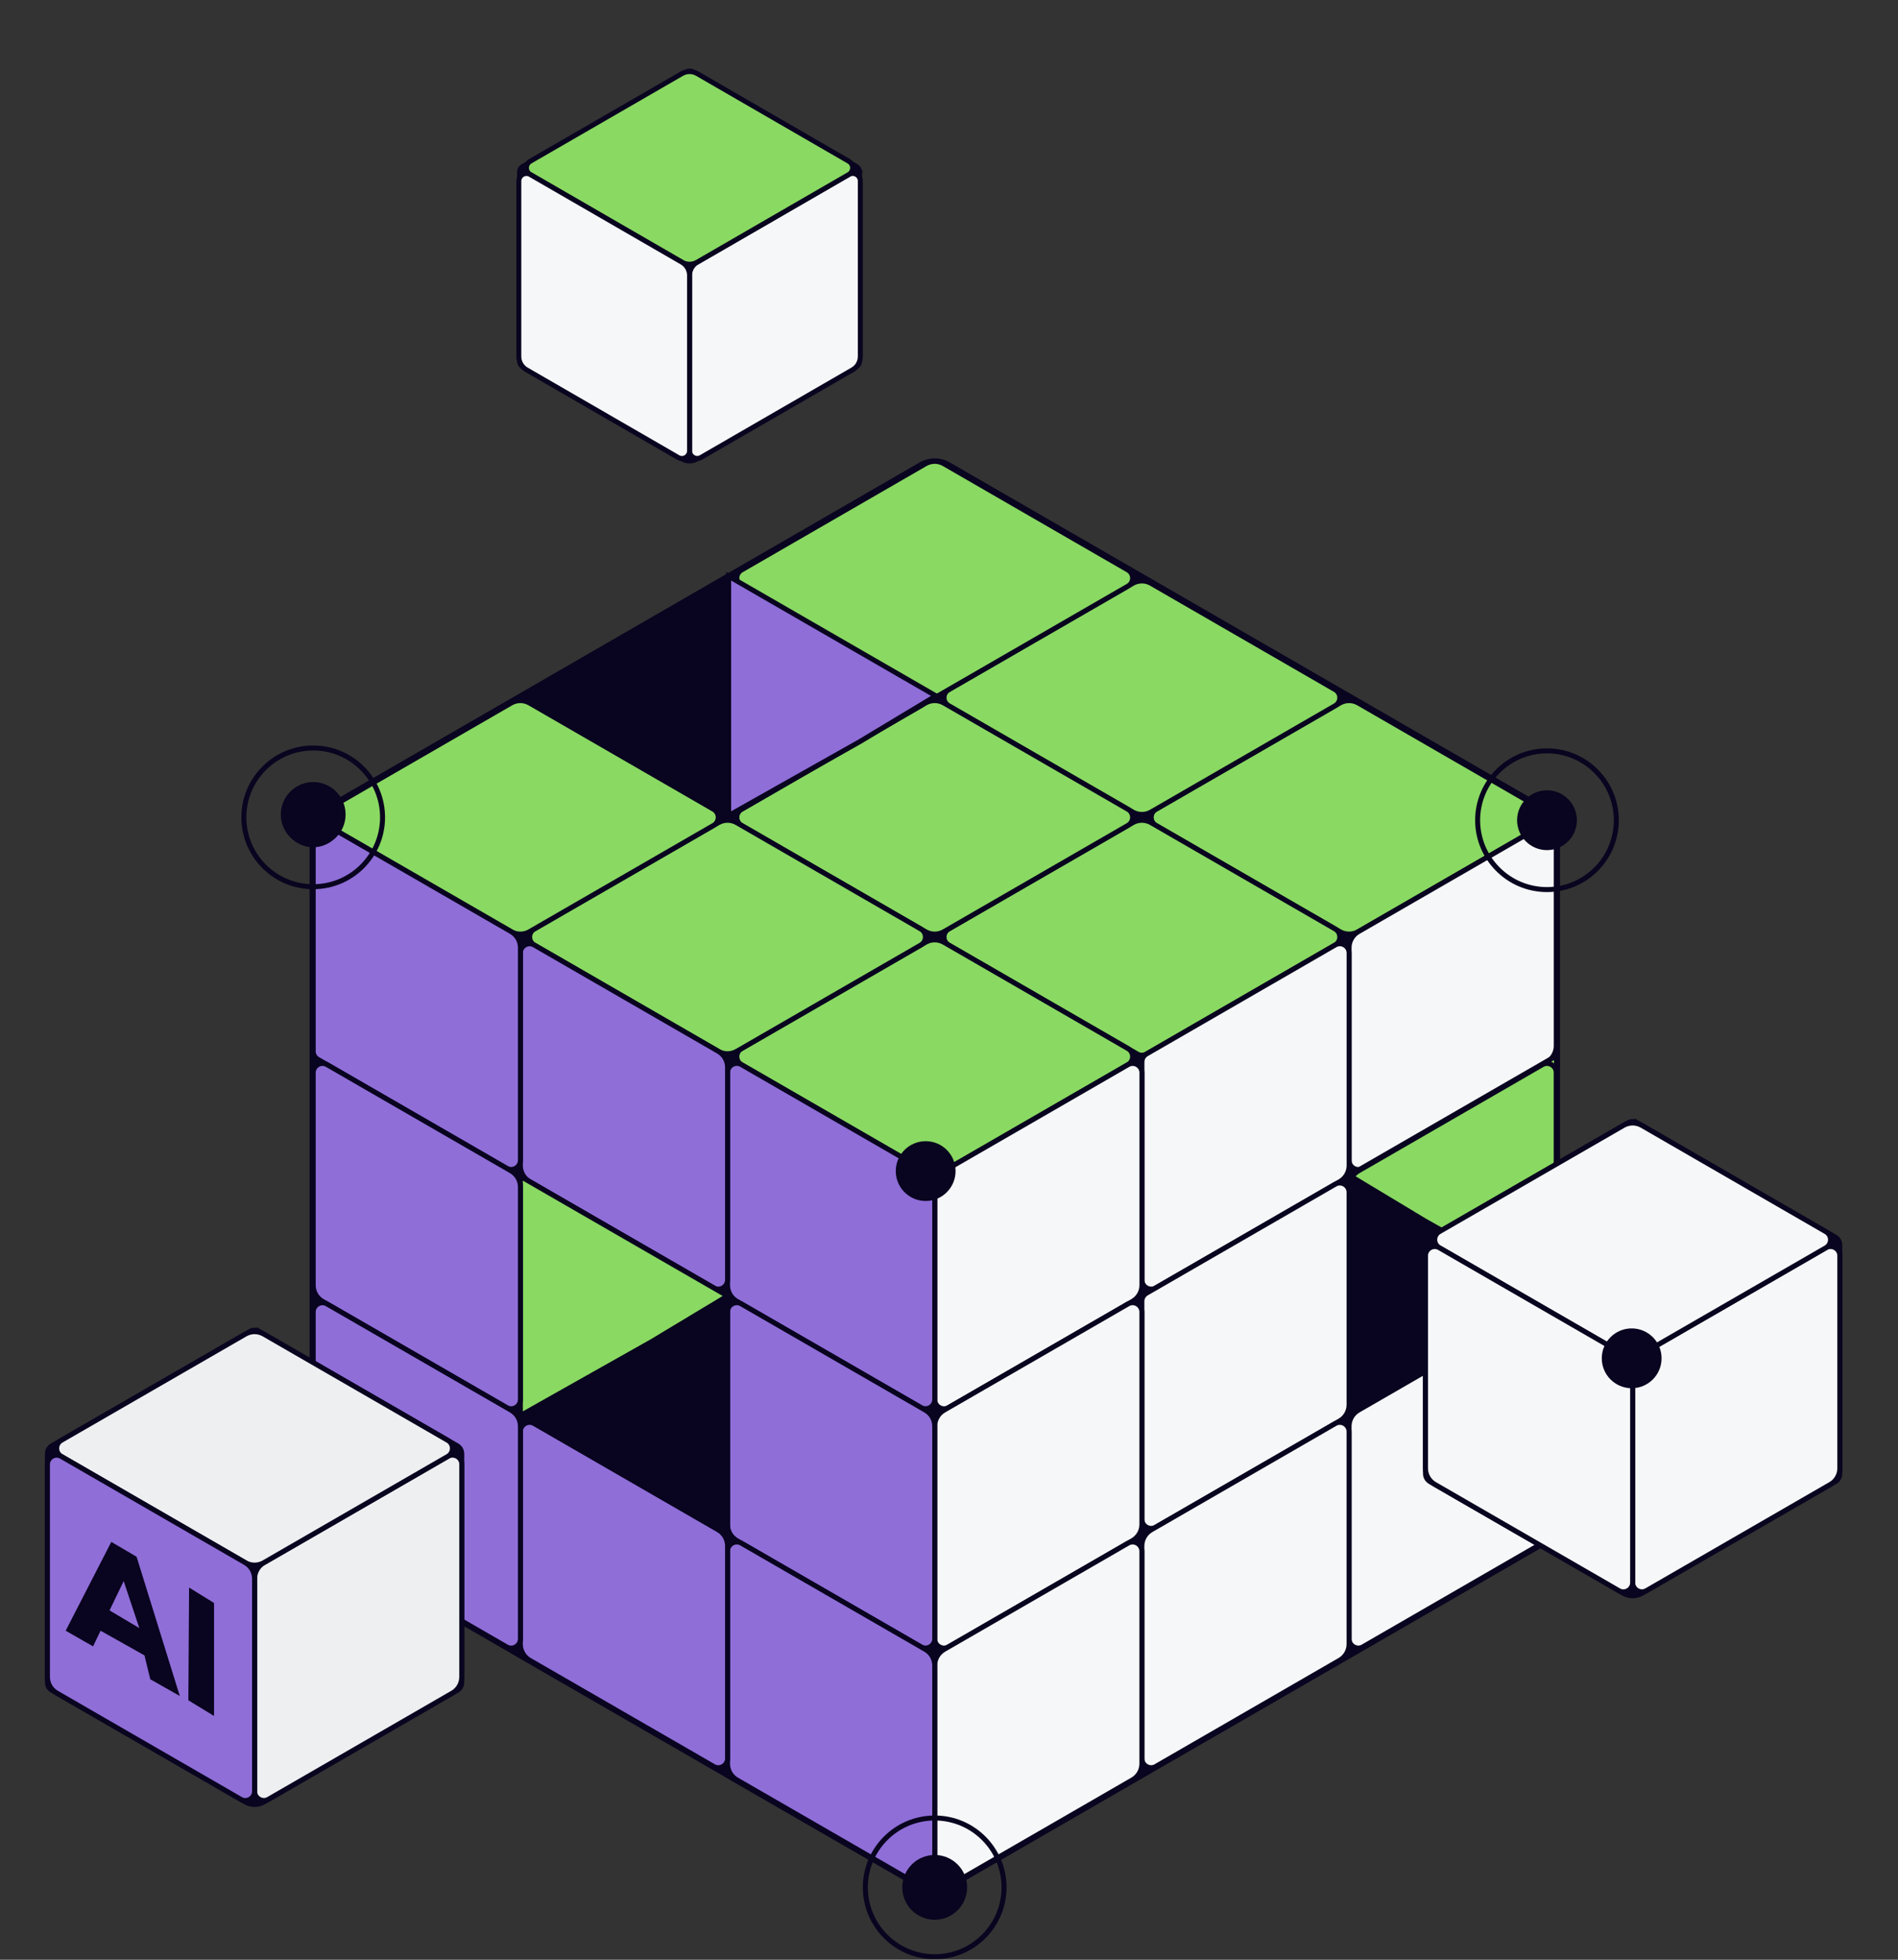 <svg width="372" height="384" viewBox="0 0 372 384" fill="none" xmlns="http://www.w3.org/2000/svg">
<rect x="0" y="0" width="372" height="384" fill="#333333" stroke="none"/>
<g clip-path="url(#clip0_1140_20398)">
<path d="M180.636 91.234C182.226 90.317 184.179 90.317 185.769 91.234L302.456 158.594C304.046 159.511 305.027 161.21 305.027 163.045V204.006C305.027 205.841 305.027 211.909 305.027 215.87V250.899C305.027 252.734 305.027 258.802 305.027 262.763V298.655C305.027 299.954 304.327 301.153 303.21 301.798C303.21 301.798 222.842 348.201 221.252 349.118L185.033 370.03C183.906 370.675 182.526 370.675 181.399 370.03L142.6 347.646V347.628L102.003 324.2V324.182L63.222 301.807C62.096 301.162 61.405 299.954 61.405 298.664V162.173C61.405 160.874 62.096 159.675 63.213 159.03L180.636 91.234Z" fill="#09041F" stroke="#09041F" stroke-width="1.467" stroke-miterlimit="10"/>
<path d="M302.293 158.584L266.228 137.763C265.102 137.118 263.721 137.118 262.595 137.763L226.539 158.584C225.331 159.284 225.331 161.028 226.539 161.727L262.595 182.548C263.721 183.193 265.102 183.193 266.228 182.548L302.293 161.727C303.501 161.028 303.501 159.284 302.293 158.584Z" fill="#8AD962" stroke="#09041F" stroke-width="0.978" stroke-miterlimit="10"/>
<path d="M261.686 135.138L225.621 114.317C224.495 113.672 223.114 113.672 221.988 114.317L185.932 135.138C184.724 135.837 184.724 137.582 185.932 138.281L221.988 159.102C223.114 159.747 224.495 159.747 225.621 159.102L261.686 138.281C262.894 137.582 262.894 135.837 261.686 135.138Z" fill="#8AD962" stroke="#09041F" stroke-width="0.978" stroke-miterlimit="10"/>
<path d="M221.079 111.7L185.015 90.879C183.888 90.234 182.508 90.234 181.381 90.879L145.326 111.7C144.118 112.4 144.118 114.144 145.326 114.844L182.29 136.192C182.853 136.519 183.543 136.519 184.106 136.192L221.079 114.844C222.288 114.144 222.288 112.4 221.079 111.7Z" fill="#8AD962" stroke="#09041F" stroke-width="0.978" stroke-miterlimit="10"/>
<path d="M261.686 182.031L225.621 161.21C224.495 160.565 223.114 160.565 221.988 161.21L185.932 182.031C184.724 182.731 184.724 184.475 185.932 185.175L222.896 206.523C223.459 206.85 224.15 206.85 224.713 206.523L261.686 185.175C262.894 184.475 262.894 182.731 261.686 182.031Z" fill="#8AD962" stroke="#09041F" stroke-width="0.978" stroke-miterlimit="10"/>
<path d="M221.079 158.584L185.015 137.763C183.888 137.118 182.508 137.118 181.381 137.763L145.326 158.584C144.118 159.284 144.118 161.028 145.326 161.727L181.381 182.548C182.508 183.193 183.888 183.193 185.015 182.548L221.079 161.727C222.288 161.028 222.288 159.284 221.079 158.584Z" fill="#8AD962" stroke="#09041F" stroke-width="0.978" stroke-miterlimit="10"/>
<path d="M180.473 135.138L144.408 114.317C143.282 113.672 141.901 113.672 140.775 114.317L104.719 135.138C103.511 135.837 103.511 137.582 104.719 138.281L140.775 159.102C141.901 159.747 143.282 159.747 144.408 159.102L180.473 138.281C181.681 137.582 181.681 135.837 180.473 135.138Z" fill="#09041F" stroke="#09041F" stroke-width="0.978" stroke-miterlimit="10"/>
<path d="M183.426 136.348L142.81 112.91V159.803L168.579 145.283L183.426 136.348Z" fill="#8F6ED8" stroke="#09041F" stroke-width="0.978" stroke-miterlimit="10"/>
<path d="M221.079 205.468L185.015 184.647C183.888 184.002 182.508 184.002 181.381 184.647L145.326 205.468C144.118 206.167 144.118 207.912 145.326 208.611L181.381 229.432C182.508 230.077 183.888 230.077 185.015 229.432L221.079 208.611C222.288 207.912 222.288 206.167 221.079 205.468Z" fill="#8AD962" stroke="#09041F" stroke-width="0.978" stroke-miterlimit="10"/>
<path d="M180.473 182.031L144.408 161.21C143.282 160.565 141.901 160.565 140.775 161.21L104.719 182.031C103.511 182.731 103.511 184.475 104.719 185.175L140.775 205.996C141.901 206.641 143.282 206.641 144.408 205.996L180.473 185.175C181.681 184.475 181.681 182.731 180.473 182.031Z" fill="#8AD962" stroke="#09041F" stroke-width="0.978" stroke-miterlimit="10"/>
<path d="M139.866 158.584L103.802 137.763C102.675 137.118 101.294 137.118 100.168 137.763L64.112 158.584C62.904 159.284 62.904 161.028 64.112 161.727L100.168 182.548C101.294 183.193 102.675 183.193 103.802 182.548L139.866 161.727C141.074 161.028 141.074 159.284 139.866 158.584Z" fill="#8AD962" stroke="#09041F" stroke-width="0.978" stroke-miterlimit="10"/>
<path d="M305.018 163.308V204.951C305.018 206.25 304.319 207.449 303.192 208.094L267.137 228.915C265.928 229.614 264.411 228.742 264.411 227.343V185.701C264.411 184.402 265.102 183.203 266.228 182.558L302.293 161.737C303.501 161.037 305.018 161.909 305.018 163.308Z" fill="#F6F7F8" stroke="#09041F" stroke-width="0.978" stroke-miterlimit="10"/>
<path d="M264.42 186.745V228.387C264.42 229.686 263.721 230.886 262.594 231.531L226.539 252.352C225.331 253.051 223.814 252.179 223.814 250.78V208.084C223.814 207.439 224.159 206.84 224.722 206.513L261.695 185.164C262.903 184.465 264.42 185.337 264.42 186.736V186.745Z" fill="#F6F7F8" stroke="#09041F" stroke-width="0.978" stroke-miterlimit="10"/>
<path d="M223.814 210.192V251.834C223.814 253.133 223.114 254.333 221.988 254.978L185.933 275.799C184.724 276.498 183.207 275.626 183.207 274.227V232.585C183.207 231.286 183.898 230.087 185.024 229.442L221.089 208.621C222.297 207.921 223.814 208.793 223.814 210.192Z" fill="#F6F7F8" stroke="#09041F" stroke-width="0.978" stroke-miterlimit="10"/>
<path d="M305.018 210.192V251.834C305.018 253.133 304.319 254.333 303.192 254.978L267.137 275.799C265.928 276.498 264.411 275.626 264.411 274.227V232.585C264.411 231.286 265.102 230.087 266.228 229.442L302.293 208.621C303.501 207.921 305.018 208.793 305.018 210.192Z" fill="#09041F" stroke="#09041F" stroke-width="0.978" stroke-miterlimit="10"/>
<path d="M264.45 230.313L305.066 206.876V253.769L279.296 239.249L264.45 230.313Z" fill="#8AD962" stroke="#09041F" stroke-width="0.978" stroke-miterlimit="10"/>
<path d="M303.192 254.978C304.319 254.333 305.018 253.133 305.018 251.834V210.192C305.018 208.793 303.501 207.921 302.293 208.621L266.228 229.442C265.102 230.087 264.411 231.286 264.411 232.585" stroke="#09041F" stroke-width="0.978" stroke-miterlimit="10"/>
<path d="M264.411 233.63V275.272C264.411 276.571 263.711 277.77 262.585 278.415L226.53 299.236C225.321 299.936 223.804 299.064 223.804 297.665V254.969C223.804 254.324 224.149 253.724 224.713 253.397L261.686 232.049C262.894 231.35 264.411 232.222 264.411 233.621V233.63Z" fill="#F6F7F8" stroke="#09041F" stroke-width="0.978" stroke-miterlimit="10"/>
<path d="M223.805 257.076V298.718C223.805 300.017 223.106 301.216 221.979 301.861L185.924 322.682C184.716 323.382 183.199 322.51 183.199 321.111V279.469C183.199 278.17 183.889 276.97 185.015 276.325L221.08 255.504C222.288 254.805 223.805 255.677 223.805 257.076Z" fill="#F6F7F8" stroke="#09041F" stroke-width="0.978" stroke-miterlimit="10"/>
<path d="M305.018 257.076V298.718C305.018 300.017 304.319 301.216 303.192 301.861L267.137 322.682C265.928 323.382 264.411 322.51 264.411 321.111V279.469C264.411 278.17 265.102 276.97 266.228 276.325L302.293 255.504C303.501 254.805 305.018 255.677 305.018 257.076Z" fill="#F6F7F8" stroke="#09041F" stroke-width="0.978" stroke-miterlimit="10"/>
<path d="M264.411 280.522V322.164C264.411 323.464 263.711 324.663 262.585 325.308L226.53 346.129C225.321 346.828 223.804 345.956 223.804 344.557V302.915C223.804 301.616 224.495 300.417 225.621 299.772L261.686 278.951C262.894 278.251 264.411 279.123 264.411 280.522Z" fill="#F6F7F8" stroke="#09041F" stroke-width="0.978" stroke-miterlimit="10"/>
<path d="M223.805 303.96V345.602C223.805 346.901 223.106 348.1 221.979 348.745L185.924 369.566C184.716 370.266 183.199 369.394 183.199 367.995V326.352C183.199 325.053 183.889 323.854 185.015 323.209L221.08 302.388C222.288 301.689 223.805 302.561 223.805 303.96Z" fill="#F6F7F8" stroke="#09041F" stroke-width="0.978" stroke-miterlimit="10"/>
<path d="M181.391 229.433L145.317 208.612C144.109 207.912 142.592 208.784 142.592 210.183V251.835C142.592 253.134 143.282 254.333 144.409 254.978L180.482 275.79C181.69 276.489 183.208 275.617 183.208 274.218V232.576C183.208 231.277 182.517 230.078 181.391 229.433Z" fill="#8F6ED8" stroke="#09041F" stroke-width="0.978" stroke-miterlimit="10"/>
<path d="M140.784 205.994L104.71 185.173C103.502 184.474 101.985 185.346 101.985 186.745V228.396C101.985 229.695 102.675 230.894 103.802 231.539L139.875 252.351C141.084 253.051 142.601 252.179 142.601 250.78V209.138C142.601 207.839 141.91 206.639 140.784 205.994Z" fill="#8F6ED8" stroke="#09041F" stroke-width="0.978" stroke-miterlimit="10"/>
<path d="M100.186 182.549L64.112 161.728C62.904 161.028 61.387 161.901 61.387 163.3V205.996C61.387 206.641 61.732 207.249 62.296 207.567L99.278 228.906C100.486 229.606 102.003 228.733 102.003 227.335V185.692C102.003 184.393 101.313 183.194 100.186 182.549Z" fill="#8F6ED8" stroke="#09041F" stroke-width="0.978" stroke-miterlimit="10"/>
<path d="M181.391 276.325L145.317 255.504C144.109 254.805 142.592 255.677 142.592 257.076V298.727C142.592 300.026 143.282 301.225 144.409 301.87L180.482 322.682C181.69 323.382 183.208 322.51 183.208 321.111V279.469C183.208 278.17 182.517 276.97 181.391 276.325Z" fill="#8F6ED8" stroke="#09041F" stroke-width="0.978" stroke-miterlimit="10"/>
<path d="M142.601 253.933L101.985 230.495V277.388L142.601 300.816V253.933Z" fill="#09041F" stroke="#09041F" stroke-width="0.978" stroke-miterlimit="10"/>
<path d="M142.601 253.933L101.985 230.495V277.388L127.754 262.868L142.601 253.933Z" fill="#8AD962" stroke="#09041F" stroke-width="0.978" stroke-miterlimit="10"/>
<path d="M100.186 229.442L64.112 208.621C62.904 207.921 61.387 208.793 61.387 210.192V251.843C61.387 253.143 62.078 254.342 63.204 254.987L99.278 275.799C100.486 276.498 102.003 275.626 102.003 274.227V232.585C102.003 231.286 101.313 230.087 100.186 229.442Z" fill="#8F6ED8" stroke="#09041F" stroke-width="0.978" stroke-miterlimit="10"/>
<path d="M181.391 323.209L145.317 302.388C144.109 301.689 142.592 302.561 142.592 303.96V345.611C142.592 346.91 143.282 348.109 144.409 348.754L180.482 369.566C181.69 370.266 183.208 369.394 183.208 367.995V326.352C183.208 325.053 182.517 323.854 181.391 323.209Z" fill="#8F6ED8" stroke="#09041F" stroke-width="0.978" stroke-miterlimit="10"/>
<path d="M140.784 299.772L104.71 278.951C103.502 278.251 101.985 279.123 101.985 280.522V322.174C101.985 323.473 102.675 324.672 103.802 325.317L139.875 346.129C141.084 346.828 142.601 345.956 142.601 344.557V302.915C142.601 301.616 141.91 300.417 140.784 299.772Z" fill="#8F6ED8" stroke="#09041F" stroke-width="0.978" stroke-miterlimit="10"/>
<path d="M100.186 276.334L64.112 255.513C62.904 254.814 61.387 255.686 61.387 257.085V298.736C61.387 300.035 62.078 301.234 63.204 301.879L99.278 322.691C100.486 323.391 102.003 322.519 102.003 321.12V279.477C102.003 278.178 101.313 276.979 100.186 276.334Z" fill="#8F6ED8" stroke="#09041F" stroke-width="0.978" stroke-miterlimit="10"/>
<path d="M181.428 235.328C178.192 235.328 175.568 232.705 175.568 229.469C175.568 226.233 178.192 223.609 181.428 223.609C184.664 223.609 187.287 226.233 187.287 229.469C187.287 232.705 184.664 235.328 181.428 235.328Z" fill="#09041F"/>
<path d="M61.387 165.452C58.151 165.452 55.527 162.829 55.527 159.593C55.527 156.357 58.151 153.733 61.387 153.733C64.623 153.733 67.246 156.357 67.246 159.593C67.246 162.829 64.623 165.452 61.387 165.452Z" fill="#09041F" stroke="#09041F" stroke-width="0.978" stroke-miterlimit="10"/>
<path d="M320.897 220.003L359.687 242.396C360.25 242.723 360.595 243.322 360.595 243.967V288.752C360.595 289.397 360.259 289.997 359.696 290.324L321.815 312.199C320.688 312.844 319.307 312.844 318.181 312.199L280.3 290.333C279.736 290.006 279.391 289.407 279.391 288.762V243.967C279.391 243.322 279.727 242.713 280.291 242.396L319.08 220.012C319.644 219.685 320.334 219.685 320.897 220.012V220.003Z" fill="#09041F" stroke="#09041F" stroke-width="0.978" stroke-miterlimit="10"/>
<path d="M360.595 246.065V287.698C360.595 288.997 359.914 290.197 358.787 290.842L322.723 311.663C321.515 312.362 319.998 311.49 319.998 310.091V268.449C319.998 267.15 320.688 265.951 321.814 265.306L357.87 244.494C359.078 243.794 360.595 244.666 360.595 246.065Z" fill="#F6F7F8" stroke="#09041F" stroke-width="0.978" stroke-miterlimit="10"/>
<path d="M357.87 241.351L321.806 220.53C320.679 219.885 319.298 219.885 318.172 220.53L282.107 241.342C280.899 242.041 280.899 243.785 282.107 244.485L318.172 265.306C319.298 265.951 320.679 265.951 321.806 265.306L357.87 244.494C359.078 243.794 359.078 242.05 357.87 241.351Z" fill="#F6F7F8" stroke="#09041F" stroke-width="0.978" stroke-miterlimit="10"/>
<path d="M317.273 311.672L281.208 290.851C280.082 290.206 279.391 289.006 279.391 287.707V246.065C279.391 244.666 280.899 243.794 282.107 244.494L318.172 265.315C319.298 265.96 319.989 267.159 319.989 268.458V310.1C319.989 311.499 318.481 312.371 317.263 311.672H317.273Z" fill="#F6F7F8" stroke="#09041F" stroke-width="0.978" stroke-miterlimit="10"/>
<path d="M303.201 166.578C299.965 166.578 297.342 163.955 297.342 160.719C297.342 157.483 299.965 154.859 303.201 154.859C306.437 154.859 309.061 157.483 309.061 160.719C309.061 163.955 306.437 166.578 303.201 166.578Z" fill="#09041F"/>
<path d="M303.201 174.309C295.696 174.309 289.611 168.225 289.611 160.719C289.611 153.213 295.696 147.129 303.201 147.129C310.707 147.129 316.792 153.213 316.792 160.719C316.792 168.225 310.707 174.309 303.201 174.309Z" stroke="#09041F" stroke-width="0.978" stroke-miterlimit="10"/>
<path d="M183.198 375.68C179.962 375.68 177.338 373.056 177.338 369.82C177.338 366.584 179.962 363.961 183.198 363.961C186.434 363.961 189.057 366.584 189.057 369.82C189.057 373.056 186.434 375.68 183.198 375.68Z" fill="#09041F" stroke="#09041F" stroke-width="0.978" stroke-miterlimit="10"/>
<path d="M183.198 383.411C175.692 383.411 169.607 377.326 169.607 369.821C169.607 362.315 175.692 356.23 183.198 356.23C190.703 356.23 196.788 362.315 196.788 369.821C196.788 377.326 190.703 383.411 183.198 383.411Z" stroke="#09041F" stroke-width="0.978" stroke-miterlimit="10"/>
<path d="M61.387 166.015C58.151 166.015 55.527 163.391 55.527 160.155C55.527 156.919 58.151 154.296 61.387 154.296C64.623 154.296 67.246 156.919 67.246 160.155C67.246 163.391 64.623 166.015 61.387 166.015Z" fill="#09041F"/>
<path d="M61.387 173.746C53.881 173.746 47.797 167.661 47.797 160.155C47.797 152.65 53.881 146.565 61.387 146.565C68.892 146.565 74.977 152.65 74.977 160.155C74.977 167.661 68.892 173.746 61.387 173.746Z" stroke="#09041F" stroke-width="0.978" stroke-miterlimit="10"/>
<path d="M50.804 260.891L89.594 283.284C90.157 283.611 90.502 284.211 90.502 284.856V329.641C90.502 330.286 90.166 330.886 89.603 331.213L51.722 353.088C50.595 353.733 49.215 353.733 48.088 353.088L10.207 331.222C9.643 330.895 9.298 330.295 9.298 329.65V284.856C9.298 284.211 9.634 283.602 10.197 283.284L48.987 260.901C49.551 260.574 50.241 260.574 50.804 260.901V260.891Z" fill="#09041F" stroke="#09041F" stroke-width="0.978" stroke-miterlimit="10"/>
<path d="M90.502 286.954V328.587C90.502 329.886 89.82 331.085 88.694 331.73L52.629 352.552C51.421 353.251 49.904 352.379 49.904 350.98V309.338C49.904 308.039 50.594 306.84 51.721 306.195L87.785 285.373C88.994 284.674 90.511 285.546 90.511 286.945L90.502 286.954Z" fill="#EEEFF1" stroke="#09041F" stroke-width="0.978" stroke-miterlimit="10"/>
<path d="M87.776 282.239L51.712 261.418C50.586 260.773 49.205 260.773 48.078 261.418L12.014 282.23C10.806 282.93 10.806 284.674 12.014 285.374L48.078 306.195C49.205 306.84 50.586 306.84 51.712 306.195L87.767 285.374C88.976 284.674 88.976 282.93 87.767 282.23L87.776 282.239Z" fill="#EEEFF1" stroke="#09041F" stroke-width="0.978" stroke-miterlimit="10"/>
<path d="M47.179 352.56L11.114 331.739C9.988 331.094 9.297 329.895 9.297 328.596V286.954C9.297 285.555 10.805 284.683 12.013 285.382L48.078 306.203C49.204 306.848 49.895 308.047 49.895 309.347V350.989C49.895 352.388 48.387 353.26 47.169 352.56H47.179Z" fill="#8F6ED8" stroke="#09041F" stroke-width="0.978" stroke-miterlimit="10"/>
<path fill-rule="evenodd" clip-rule="evenodd" d="M18.24 322.599L12.871 319.529L21.818 302.128L26.772 305.043L35.239 332.324L29.454 329.042L28.317 324.368L19.712 319.529L18.24 322.599ZM24.241 309.805L21.47 315.552L27.309 319.017L24.241 309.805Z" fill="#09041F"/>
<path d="M37.059 311.075L36.917 333.165L41.95 336.239L41.949 314.095L37.059 311.075Z" fill="#09041F"/>
<path d="M319.802 272.013C316.566 272.013 313.942 269.389 313.942 266.153C313.942 262.917 316.566 260.294 319.802 260.294C323.038 260.294 325.661 262.917 325.661 266.153C325.661 269.389 323.038 272.013 319.802 272.013Z" fill="#09041F"/>
<path d="M135.897 13.991L167.867 32.468C168.331 32.738 168.615 33.233 168.615 33.765V70.72C168.615 71.253 168.338 71.747 167.874 72.017L136.653 90.067C135.725 90.6 134.587 90.6 133.658 90.067L102.437 72.025C101.973 71.755 101.688 71.26 101.688 70.728V33.765C101.688 33.233 101.965 32.731 102.43 32.468L134.399 13.998C134.864 13.728 135.433 13.728 135.897 13.998V13.991Z" fill="#09041F" stroke="#09041F" stroke-width="0.693" stroke-miterlimit="10"/>
<path d="M168.615 35.497V69.851C168.615 70.923 168.054 71.912 167.125 72.445L137.402 89.625C136.406 90.203 135.156 89.483 135.156 88.329V53.967C135.156 52.895 135.725 51.906 136.653 51.373L166.377 34.193C167.372 33.615 168.623 34.335 168.623 35.489L168.615 35.497Z" fill="#F6F7F8" stroke="#09041F" stroke-width="0.97" stroke-miterlimit="10"/>
<path d="M166.369 31.606L136.646 14.425C135.717 13.893 134.579 13.893 133.651 14.425L103.927 31.599C102.932 32.176 102.932 33.615 103.927 34.192L133.651 51.373C134.579 51.905 135.717 51.905 136.646 51.373L166.362 34.192C167.358 33.615 167.358 32.176 166.362 31.599L166.369 31.606Z" fill="#8AD962" stroke="#09041F" stroke-width="0.97" stroke-miterlimit="10"/>
<path d="M132.909 89.633L103.186 72.453C102.257 71.92 101.688 70.931 101.688 69.859V35.497C101.688 34.343 102.931 33.623 103.927 34.2L133.651 51.381C134.579 51.913 135.148 52.903 135.148 53.975V88.336C135.148 89.491 133.905 90.21 132.902 89.633H132.909Z" fill="#F6F7F8" stroke="#09041F" stroke-width="0.97" stroke-miterlimit="10"/>
</g>
<defs>
<clipPath id="clip0_1140_20398">
<rect width="372" height="382.941" fill="white" transform="matrix(-1 0 0 1 372 0.924)"/>
</clipPath>
</defs>
</svg>
